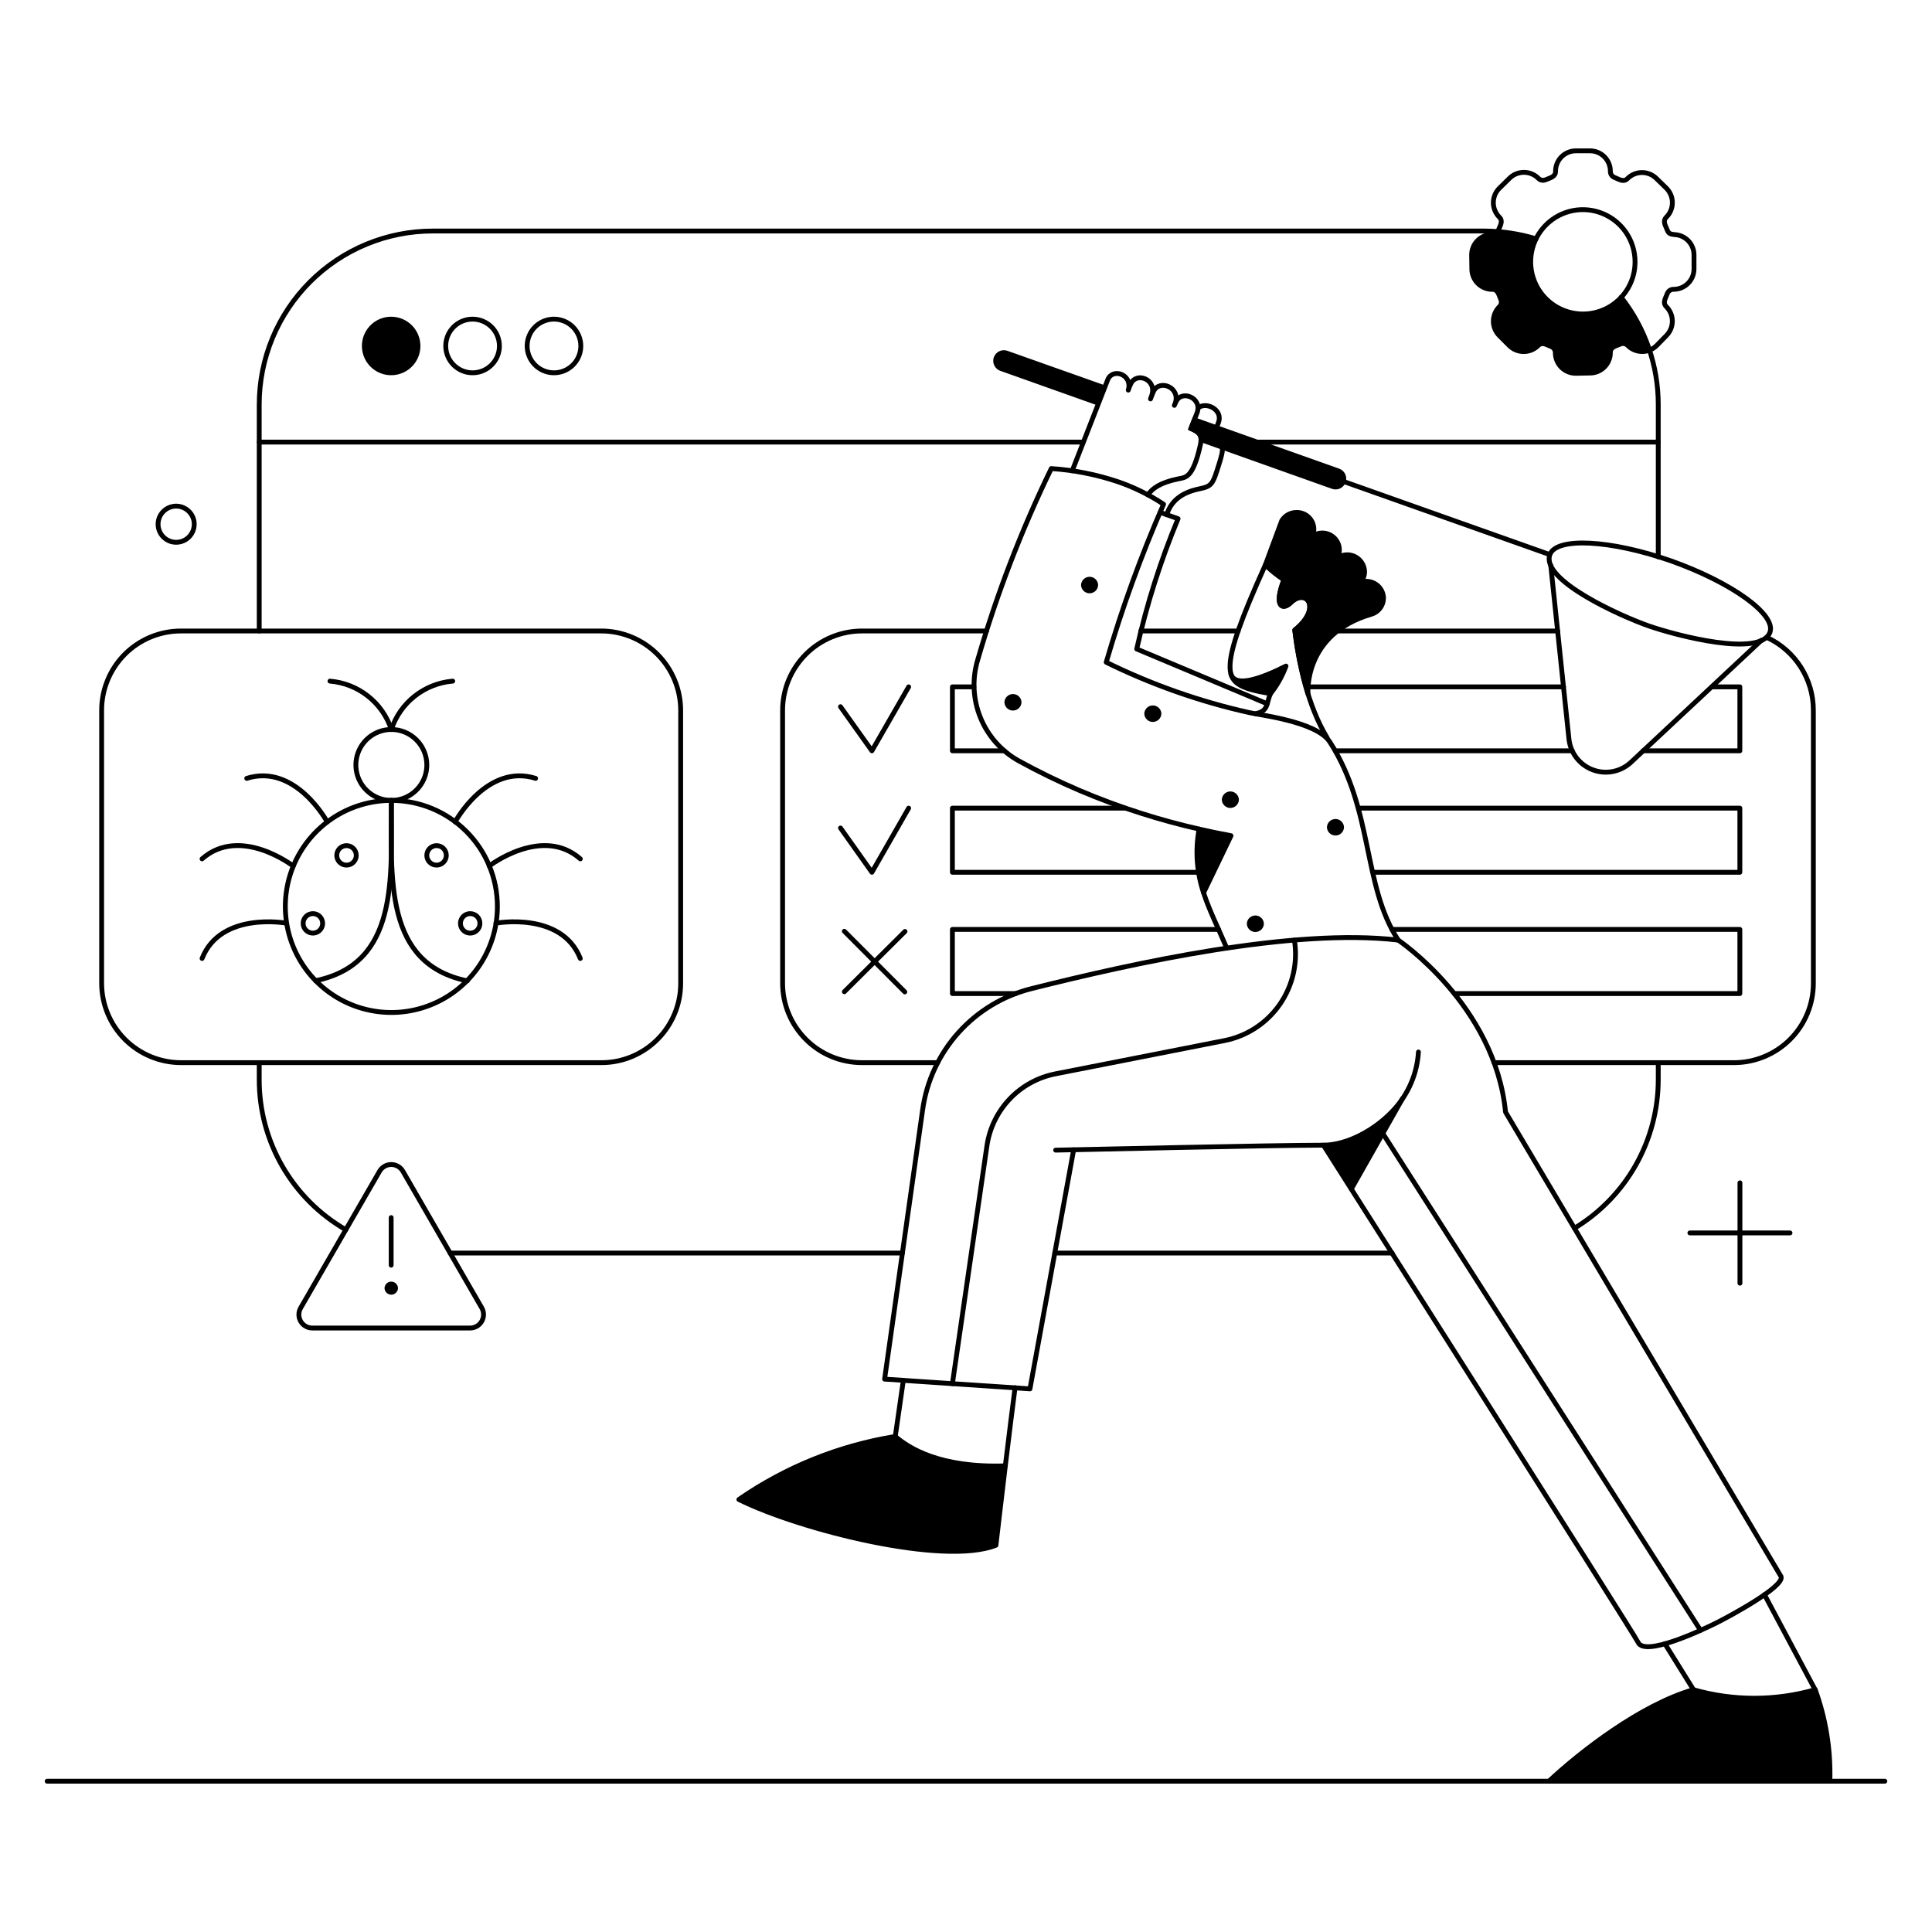 <?xml version="1.0" encoding="UTF-8"?> <svg xmlns="http://www.w3.org/2000/svg" fill="none" viewBox="0.125 0.125 199.75 199.75" stroke-width="0.5" height="100" width="100"><g id="Development-Fixing-bugs-01"><g id="color 2"><path id="Vector" fill="rgba(255,255,255,0)" d="M182.568 165.005C183.692 164.226 184.444 163.521 184.268 163.118L155.787 115.105C154.875 105.37 145.575 97.34 144.687 97.34C133.703 96.065 117.509 99.671 106.787 102.34C103.879 103.074 101.255 104.657 99.248 106.886C97.242 109.116 95.944 111.892 95.52 114.861L91.587 142.715L93.508 142.845L92.69 148.645C94.096 149.845 97.268 151.912 104.07 151.684C104.449 148.556 104.847 145.333 105.076 143.62L106.635 143.72L111.135 118.982C111.135 118.982 131.693 118.507 136.956 118.507C139.378 118.507 142.846 116.767 144.918 114.087L139.844 123.048C148.071 135.968 169.161 169.161 169.484 169.902C169.763 170.533 170.945 170.42 172.246 170.066L175.184 174.804C179.301 175.983 183.667 175.983 187.784 174.804L182.568 165.005Z"></path><path id="Vector_2" fill="rgba(255,255,255,0)" d="M32.417 137.43C32.172 137.431 31.932 137.367 31.72 137.244C31.508 137.122 31.332 136.946 31.21 136.734C31.088 136.521 31.024 136.281 31.026 136.036C31.027 135.791 31.093 135.551 31.217 135.34L39.368 121.223C39.49 121.011 39.666 120.834 39.877 120.712C40.089 120.589 40.33 120.524 40.575 120.524C40.819 120.524 41.06 120.589 41.272 120.712C41.483 120.834 41.659 121.011 41.781 121.223L49.932 135.34C50.054 135.551 50.119 135.791 50.119 136.035C50.119 136.279 50.056 136.519 49.934 136.731C49.812 136.942 49.637 137.118 49.426 137.241C49.215 137.364 48.976 137.429 48.732 137.43H32.417Z"></path><path id="Vector_3" fill="rgba(255,255,255,0)" d="M170.547 64.85C165.36 63.026 161.332 60.461 160.458 58.58L162.339 76.535C162.414 77.243 162.684 77.916 163.121 78.479C163.557 79.042 164.142 79.472 164.809 79.72C165.476 79.969 166.199 80.027 166.897 79.887C167.596 79.747 168.241 79.415 168.761 78.929L182.232 66.329C180.294 67.168 175.639 66.636 170.547 64.85Z"></path><path id="Vector_4" fill="rgba(255,255,255,0)" d="M44.254 79.214C44.254 79.939 44.039 80.648 43.636 81.251C43.233 81.854 42.66 82.324 41.99 82.602C41.32 82.879 40.583 82.952 39.871 82.811C39.16 82.669 38.507 82.32 37.994 81.807C37.481 81.294 37.132 80.641 36.99 79.929C36.849 79.218 36.922 78.481 37.199 77.811C37.477 77.141 37.947 76.568 38.55 76.165C39.153 75.762 39.862 75.547 40.587 75.547C41.559 75.547 42.492 75.934 43.179 76.622C43.867 77.309 44.253 78.242 44.254 79.214Z"></path><path id="Vector_5" fill="rgba(255,255,255,0)" d="M46.268 88.562C46.268 88.761 46.209 88.956 46.098 89.121C45.987 89.287 45.83 89.416 45.646 89.492C45.462 89.569 45.26 89.588 45.065 89.55C44.869 89.511 44.69 89.415 44.549 89.274C44.408 89.133 44.312 88.954 44.273 88.758C44.234 88.563 44.254 88.361 44.331 88.177C44.407 87.993 44.536 87.835 44.701 87.725C44.867 87.614 45.062 87.555 45.261 87.555C45.393 87.554 45.525 87.579 45.647 87.63C45.77 87.68 45.881 87.754 45.975 87.848C46.069 87.942 46.143 88.053 46.193 88.176C46.243 88.298 46.269 88.43 46.268 88.562Z"></path><path id="Vector_6" fill="rgba(255,255,255,0)" d="M49.745 95.592C49.745 95.791 49.686 95.986 49.575 96.151C49.465 96.317 49.307 96.446 49.123 96.522C48.939 96.599 48.737 96.618 48.541 96.58C48.346 96.541 48.167 96.445 48.026 96.304C47.885 96.163 47.789 95.984 47.75 95.788C47.712 95.593 47.731 95.391 47.808 95.207C47.884 95.023 48.013 94.865 48.178 94.755C48.344 94.644 48.539 94.585 48.738 94.585C48.87 94.584 49.002 94.609 49.124 94.66C49.247 94.71 49.358 94.784 49.452 94.878C49.546 94.972 49.62 95.083 49.67 95.206C49.721 95.328 49.746 95.46 49.745 95.592V95.592Z"></path><path id="Vector_7" fill="rgba(255,255,255,0)" d="M34.944 88.562C34.944 88.761 35.003 88.956 35.114 89.121C35.224 89.287 35.382 89.416 35.566 89.492C35.75 89.569 35.952 89.588 36.148 89.55C36.343 89.511 36.522 89.415 36.663 89.274C36.804 89.133 36.9 88.954 36.939 88.758C36.978 88.563 36.958 88.361 36.882 88.177C36.805 87.993 36.676 87.835 36.511 87.725C36.345 87.614 36.15 87.555 35.951 87.555C35.819 87.554 35.687 87.579 35.565 87.63C35.442 87.68 35.331 87.754 35.237 87.848C35.143 87.942 35.069 88.053 35.019 88.176C34.969 88.298 34.943 88.43 34.944 88.562Z"></path><path id="Vector_8" fill="rgba(255,255,255,0)" d="M31.467 95.592C31.467 95.791 31.526 95.986 31.637 96.151C31.747 96.317 31.905 96.446 32.089 96.522C32.273 96.599 32.475 96.618 32.67 96.58C32.866 96.541 33.045 96.445 33.186 96.304C33.327 96.163 33.423 95.984 33.462 95.788C33.501 95.593 33.481 95.391 33.404 95.207C33.328 95.023 33.199 94.865 33.033 94.755C32.868 94.644 32.673 94.585 32.474 94.585C32.342 94.584 32.21 94.609 32.088 94.66C31.965 94.71 31.854 94.784 31.76 94.878C31.666 94.972 31.592 95.083 31.542 95.206C31.491 95.328 31.466 95.46 31.467 95.592V95.592Z"></path></g><g id="color 1"><path id="Vector_9" fill="#000000" d="M140.812 60.328C141.068 60.019 141.21 59.63 141.212 59.228C141.202 58.908 141.106 58.596 140.935 58.325C140.764 58.053 140.524 57.833 140.239 57.686C139.955 57.539 139.636 57.47 139.316 57.487C138.996 57.505 138.686 57.607 138.419 57.784C138.594 57.432 138.647 57.032 138.569 56.646C138.49 56.261 138.286 55.913 137.987 55.657C137.688 55.402 137.312 55.254 136.919 55.236C136.527 55.219 136.139 55.333 135.819 55.561C135.937 55.292 135.986 54.998 135.961 54.706C135.936 54.413 135.837 54.132 135.674 53.887C135.512 53.643 135.29 53.443 135.029 53.308C134.769 53.172 134.478 53.104 134.185 53.11C133.876 53.106 133.572 53.183 133.302 53.333C133.032 53.483 132.806 53.701 132.646 53.965L130.955 58.525C131.54 59.103 132.183 59.619 132.874 60.064C131.791 62.838 132.722 63.275 133.574 62.439C135.174 60.862 136.861 62.99 133.992 65.27C134.249 67.504 134.707 69.711 135.36 71.863C135.36 71.863 134.809 65.593 141.896 63.636C142.122 63.572 142.333 63.464 142.516 63.317C142.699 63.169 142.85 62.987 142.961 62.779C143.071 62.572 143.139 62.345 143.159 62.111C143.179 61.877 143.152 61.641 143.079 61.418C143.006 61.195 142.888 60.989 142.734 60.812C142.579 60.636 142.39 60.492 142.178 60.391C141.966 60.289 141.736 60.231 141.502 60.221C141.267 60.21 141.033 60.248 140.813 60.33L140.812 60.328Z"></path><path id="Vector_10" fill="#000000" d="M127.4 69.809C127.424 69.954 127.469 70.095 127.533 70.227C127.894 71.006 129.775 71.557 131.485 71.842C132.167 70.983 132.707 70.021 133.085 68.992C130.4 70.341 127.8 71.234 127.4 69.809Z"></path><path id="Vector_11" fill="#000000" d="M124.114 85.857C123.708 88.055 123.87 90.32 124.586 92.438L127.398 86.548C126.317 86.342 125.223 86.112 124.114 85.857Z"></path><path id="Vector_12" fill="#000000" d="M189.319 184.151C179.876 184.17 172.295 184.284 160.268 184.284C163.517 181.244 169.749 176.399 175.202 174.822C179.319 176.001 183.685 176.001 187.802 174.822C188.886 177.81 189.4 180.974 189.319 184.151V184.151Z"></path><path id="Vector_13" fill="#000000" d="M92.7 148.64C86.886 149.581 81.356 151.808 76.512 155.157C82.839 158.292 97.697 162.035 103.093 159.888C103.15 159.413 103.587 155.613 104.062 151.68C97.264 151.908 94.091 149.837 92.7 148.64Z"></path><path id="Vector_14" fill="#000000" d="M114.288 40.207L113.623 41.784L103.629 38.231C103.524 38.194 103.427 38.136 103.344 38.061C103.262 37.986 103.195 37.896 103.147 37.795C103.099 37.694 103.071 37.585 103.066 37.474C103.06 37.362 103.077 37.251 103.114 37.146C103.151 37.041 103.209 36.944 103.284 36.862C103.359 36.779 103.449 36.712 103.55 36.664C103.651 36.616 103.76 36.589 103.871 36.583C103.982 36.577 104.094 36.594 104.199 36.631L114.288 40.207Z"></path><path id="Vector_15" fill="#000000" d="M138.494 48.814L123.617 43.532C123.503 43.817 123.389 44.102 123.256 44.425C124.035 44.748 124.32 45.052 124.301 45.584L137.924 50.429C138.138 50.505 138.373 50.492 138.578 50.394C138.783 50.296 138.941 50.121 139.016 49.907C139.092 49.692 139.079 49.457 138.981 49.252C138.883 49.047 138.708 48.89 138.494 48.814V48.814Z"></path><path id="Vector_16" fill="#000000" d="M43.342 35.894C43.342 36.443 43.179 36.979 42.874 37.435C42.57 37.891 42.136 38.247 41.63 38.457C41.123 38.667 40.565 38.722 40.027 38.615C39.489 38.508 38.994 38.243 38.606 37.855C38.218 37.468 37.954 36.973 37.847 36.435C37.74 35.897 37.795 35.339 38.005 34.832C38.215 34.325 38.571 33.892 39.027 33.587C39.483 33.283 40.019 33.12 40.568 33.12C41.303 33.121 42.008 33.413 42.529 33.933C43.049 34.453 43.341 35.158 43.342 35.894Z"></path><path id="Vector_17" fill="#000000" d="M167.716 30.84C167.213 31.393 166.6 31.835 165.916 32.136C165.232 32.437 164.492 32.591 163.745 32.588C162.827 32.588 161.925 32.353 161.123 31.907C160.322 31.46 159.647 30.816 159.164 30.036C158.681 29.256 158.405 28.366 158.362 27.449C158.319 26.532 158.511 25.62 158.919 24.798C157.62 24.405 156.282 24.157 154.929 24.057C154.867 24.151 154.782 24.228 154.682 24.28C154.583 24.332 154.472 24.359 154.359 24.357C154.082 24.356 153.807 24.41 153.551 24.515C153.294 24.621 153.061 24.776 152.865 24.972C152.669 25.168 152.514 25.401 152.408 25.657C152.303 25.914 152.249 26.189 152.25 26.466V27.91C152.252 28.473 152.478 29.013 152.877 29.41C153.865 30.417 154.72 29.676 155.024 30.474C155.214 30.968 155.537 31.405 155.119 31.823C154.723 32.222 154.5 32.761 154.5 33.323C154.5 33.885 154.723 34.425 155.119 34.823L156.145 35.849C156.544 36.245 157.083 36.466 157.645 36.466C158.207 36.466 158.746 36.245 159.145 35.849C159.243 35.753 159.368 35.689 159.503 35.666C159.638 35.642 159.777 35.661 159.902 35.718C160.382 35.936 160.928 36.018 160.928 36.611C160.927 36.888 160.981 37.163 161.087 37.419C161.192 37.675 161.348 37.908 161.544 38.104C161.74 38.3 161.973 38.455 162.229 38.56C162.485 38.666 162.76 38.719 163.037 38.718H164.481C165.044 38.717 165.584 38.492 165.981 38.093C166.988 37.086 166.247 36.25 167.045 35.946C167.52 35.775 167.976 35.433 168.394 35.851C168.685 36.146 169.056 36.349 169.462 36.434C169.868 36.518 170.29 36.481 170.674 36.326C170.009 34.342 169.008 32.486 167.716 30.84V30.84Z"></path><path id="Vector_18" fill="#000000" d="M41.024 133.307C41.018 133.422 40.969 133.53 40.886 133.609C40.803 133.689 40.692 133.733 40.577 133.733C40.462 133.733 40.352 133.689 40.269 133.609C40.186 133.53 40.136 133.422 40.131 133.307C40.136 133.192 40.186 133.084 40.269 133.005C40.352 132.925 40.462 132.881 40.577 132.881C40.692 132.881 40.803 132.925 40.886 133.005C40.969 133.084 41.018 133.192 41.024 133.307V133.307Z"></path><path id="Vector_19" fill="#000000" d="M130.8 95.63C130.792 95.859 130.696 96.076 130.531 96.236C130.366 96.395 130.146 96.484 129.916 96.484C129.687 96.484 129.467 96.395 129.302 96.236C129.137 96.076 129.041 95.859 129.033 95.63C129.041 95.401 129.137 95.184 129.302 95.024C129.467 94.865 129.687 94.776 129.916 94.776C130.146 94.776 130.366 94.865 130.531 95.024C130.696 95.184 130.792 95.401 130.8 95.63Z"></path><path id="Vector_20" fill="#000000" d="M139.083 85.655C139.075 85.884 138.979 86.101 138.814 86.261C138.649 86.42 138.429 86.509 138.199 86.509C137.97 86.509 137.75 86.42 137.585 86.261C137.42 86.101 137.324 85.884 137.316 85.655C137.324 85.426 137.42 85.209 137.585 85.049C137.75 84.89 137.97 84.801 138.199 84.801C138.429 84.801 138.649 84.89 138.814 85.049C138.979 85.209 139.075 85.426 139.083 85.655Z"></path><path id="Vector_21" fill="#000000" d="M128.215 82.805C128.207 83.034 128.111 83.251 127.946 83.411C127.781 83.57 127.561 83.659 127.331 83.659C127.102 83.659 126.882 83.57 126.717 83.411C126.552 83.251 126.456 83.034 126.448 82.805C126.456 82.576 126.552 82.359 126.717 82.199C126.882 82.04 127.102 81.951 127.331 81.951C127.561 81.951 127.781 82.04 127.946 82.199C128.111 82.359 128.207 82.576 128.215 82.805V82.805Z"></path><path id="Vector_22" fill="#000000" d="M120.2 73.913C120.192 74.142 120.096 74.359 119.931 74.519C119.766 74.678 119.546 74.767 119.316 74.767C119.087 74.767 118.867 74.678 118.702 74.519C118.537 74.359 118.441 74.142 118.433 73.913C118.441 73.684 118.537 73.467 118.702 73.307C118.867 73.148 119.087 73.059 119.316 73.059C119.546 73.059 119.766 73.148 119.931 73.307C120.096 73.467 120.192 73.684 120.2 73.913V73.913Z"></path><path id="Vector_23" fill="#000000" d="M105.738 72.735C105.73 72.964 105.634 73.181 105.469 73.341C105.304 73.5 105.084 73.589 104.854 73.589C104.625 73.589 104.405 73.5 104.24 73.341C104.075 73.181 103.979 72.964 103.971 72.735C103.979 72.506 104.075 72.289 104.24 72.129C104.405 71.97 104.625 71.881 104.854 71.881C105.084 71.881 105.304 71.97 105.469 72.129C105.634 72.289 105.73 72.506 105.738 72.735V72.735Z"></path><path id="Vector_24" fill="#000000" d="M113.661 60.613C113.653 60.842 113.557 61.059 113.392 61.219C113.227 61.378 113.007 61.467 112.778 61.467C112.548 61.467 112.328 61.378 112.163 61.219C111.998 61.059 111.902 60.842 111.894 60.613C111.902 60.384 111.998 60.167 112.163 60.007C112.328 59.848 112.548 59.759 112.778 59.759C113.007 59.759 113.227 59.848 113.392 60.007C113.557 60.167 113.653 60.384 113.661 60.613V60.613Z"></path><path id="Vector_25" fill="#000000" d="M136.955 118.525C136.955 118.525 138.055 120.235 139.843 123.047L145.125 113.718C143.3 116.4 139.767 118.506 136.955 118.525Z"></path></g><g id="outlines"><path id="Vector_26" stroke="#000000" d="M114.288 40.207L113.623 41.784L103.629 38.231C103.524 38.194 103.427 38.136 103.344 38.061C103.262 37.986 103.195 37.896 103.147 37.795C103.099 37.694 103.071 37.585 103.066 37.474C103.06 37.362 103.077 37.251 103.114 37.146C103.151 37.041 103.209 36.944 103.284 36.862C103.359 36.779 103.449 36.712 103.55 36.664C103.651 36.616 103.76 36.589 103.871 36.583C103.982 36.577 104.094 36.594 104.199 36.631L114.288 40.207Z"></path><path id="Vector_27" stroke="#000000" d="M41.024 133.307C41.018 133.422 40.969 133.53 40.886 133.609C40.803 133.689 40.692 133.733 40.577 133.733C40.462 133.733 40.352 133.689 40.269 133.609C40.186 133.53 40.136 133.422 40.131 133.307C40.136 133.192 40.186 133.084 40.269 133.005C40.352 132.925 40.462 132.881 40.577 132.881C40.692 132.881 40.803 132.925 40.886 133.005C40.969 133.084 41.018 133.192 41.024 133.307Z"></path><path id="Vector_28" stroke="#000000" d="M138.494 48.814L123.617 43.532C123.503 43.817 123.389 44.102 123.256 44.425C124.035 44.748 124.32 45.052 124.301 45.584L137.924 50.429C138.138 50.505 138.373 50.492 138.578 50.394C138.783 50.296 138.941 50.121 139.016 49.907C139.092 49.692 139.079 49.457 138.981 49.252C138.883 49.047 138.708 48.89 138.494 48.814V48.814Z"></path><path id="Vector_29" stroke="#000000" stroke-linecap="round" stroke-linejoin="round" d="M5 184.284H195"></path><path id="Vector_30" stroke="#000000" stroke-linecap="round" stroke-linejoin="round" d="M35.875 127.265C33.151 125.692 30.89 123.429 29.319 120.704C27.747 117.979 26.922 114.888 26.926 111.742V109.994"></path><path id="Vector_31" stroke="#000000" stroke-linecap="round" stroke-linejoin="round" d="M93.426 129.678H46.667"></path><path id="Vector_32" stroke="#000000" stroke-linecap="round" stroke-linejoin="round" d="M144.061 129.678H109.177"></path><path id="Vector_33" stroke="#000000" stroke-linecap="round" stroke-linejoin="round" d="M171.573 109.994V111.742C171.572 114.833 170.775 117.871 169.257 120.564C167.739 123.256 165.553 125.512 162.909 127.113"></path><path id="Vector_34" stroke="#000000" stroke-linecap="round" stroke-linejoin="round" d="M124.054 90.31H98.594V83.679H116.473"></path><path id="Vector_35" stroke="#000000" stroke-linecap="round" stroke-linejoin="round" d="M103.971 77.751H98.594V71.139H100.817"></path><path id="Vector_36" stroke="#000000" stroke-linecap="round" stroke-linejoin="round" d="M135.359 71.139H161.779M138.19 77.751H162.678"></path><path id="Vector_37" stroke="#000000" stroke-linecap="round" stroke-linejoin="round" d="M177.134 71.139H180.009V77.751H170.003"></path><path id="Vector_38" stroke="#000000" stroke-linecap="round" stroke-linejoin="round" d="M140.584 83.679H180.009V90.31H142.066"></path><path id="Vector_39" stroke="#000000" stroke-linecap="round" stroke-linejoin="round" d="M105.13 102.85H98.594V96.219H126.125"></path><path id="Vector_40" stroke="#000000" stroke-linecap="round" stroke-linejoin="round" d="M144.042 96.219H180.009V102.85H150.502"></path><path id="Vector_41" stroke="#000000" stroke-linecap="round" stroke-linejoin="round" d="M138.323 65.363H161.18"></path><path id="Vector_42" stroke="#000000" stroke-linecap="round" stroke-linejoin="round" d="M118.069 65.363H128.139"></path><path id="Vector_43" stroke="#000000" stroke-linecap="round" stroke-linejoin="round" d="M102.128 65.363H89.246C87.069 65.364 84.982 66.228 83.443 67.768C81.904 69.307 81.039 71.394 81.038 73.571V101.786C81.039 103.963 81.904 106.05 83.443 107.589C84.982 109.129 87.069 109.993 89.246 109.994H97.074"></path><path id="Vector_44" stroke="#000000" stroke-linecap="round" stroke-linejoin="round" d="M182.84 66.047C184.269 66.717 185.476 67.781 186.321 69.114C187.166 70.447 187.613 71.993 187.609 73.571V101.786C187.609 103.963 186.744 106.05 185.204 107.589C183.665 109.129 181.578 109.993 179.401 109.994H154.601"></path><path id="Vector_45" stroke="#000000" stroke-linecap="round" stroke-linejoin="round" d="M130.146 45.831L171.573 45.831"></path><path id="Vector_46" stroke="#000000" stroke-linecap="round" stroke-linejoin="round" d="M26.926 45.831H112.103"></path><path id="Vector_47" stroke="#000000" stroke-linecap="round" stroke-linejoin="round" d="M87.023 73.191L90.272 77.751L94.072 71.139"></path><path id="Vector_48" stroke="#000000" stroke-linecap="round" stroke-linejoin="round" d="M87.023 85.731L90.272 90.31L94.072 83.679"></path><path id="Vector_49" stroke="#000000" stroke-linecap="round" stroke-linejoin="round" d="M143.168 61.962C143.165 62.341 143.039 62.708 142.81 63.01C142.58 63.311 142.259 63.53 141.895 63.634C134.837 65.694 135.359 71.861 135.359 71.861C134.706 69.709 134.249 67.502 133.991 65.268C136.86 62.988 135.173 60.868 133.573 62.437C132.72 63.275 131.787 62.837 132.873 60.062C132.182 59.617 131.539 59.101 130.954 58.523L132.645 53.963C132.805 53.699 133.031 53.481 133.301 53.331C133.571 53.181 133.875 53.104 134.184 53.108C134.478 53.102 134.768 53.17 135.029 53.306C135.289 53.441 135.511 53.641 135.674 53.885C135.837 54.129 135.935 54.411 135.96 54.703C135.986 54.996 135.937 55.29 135.818 55.559C136.138 55.331 136.526 55.217 136.919 55.234C137.311 55.252 137.687 55.4 137.986 55.655C138.285 55.911 138.49 56.259 138.568 56.644C138.646 57.03 138.594 57.43 138.418 57.782C138.685 57.605 138.995 57.503 139.315 57.485C139.635 57.468 139.954 57.537 140.239 57.684C140.523 57.831 140.764 58.051 140.935 58.323C141.106 58.594 141.201 58.906 141.211 59.226C141.209 59.628 141.067 60.017 140.811 60.326C141.075 60.235 141.357 60.208 141.634 60.246C141.911 60.285 142.175 60.388 142.404 60.547C142.634 60.706 142.822 60.917 142.955 61.163C143.088 61.409 143.161 61.683 143.168 61.962V61.962Z"></path><path id="Vector_50" stroke="#000000" stroke-linecap="round" stroke-linejoin="round" d="M137.335 76.4C135.321 73.075 134.409 68.667 133.991 65.266C136.86 62.986 135.169 60.858 133.573 62.435C132.718 63.271 131.787 62.835 132.873 60.06C132.19 59.604 131.548 59.089 130.954 58.521C128.383 64.215 127.402 67.11 127.306 68.785C127.194 70.755 128.262 71.302 131.486 71.84C131.007 72.895 131.321 73.621 129.927 73.919"></path><path id="Vector_51" stroke="#000000" stroke-linecap="round" stroke-linejoin="round" d="M131.483 71.842C132.165 70.983 132.705 70.021 133.083 68.992C130.404 70.341 127.79 71.227 127.391 69.802"></path><path id="Vector_52" stroke="#000000" stroke-linecap="round" stroke-linejoin="round" d="M126.961 98.157C126.053 96.026 125.181 94.293 124.61 92.569C123.858 90.41 123.683 88.091 124.103 85.844C122.139 85.401 120.139 84.859 118.164 84.23C113.765 82.842 109.514 81.023 105.472 78.8C103.671 77.806 102.267 76.224 101.492 74.318C100.718 72.413 100.62 70.3 101.216 68.331C103.183 61.54 105.726 54.93 108.816 48.571C111.153 48.724 113.46 49.178 115.681 49.922C117.356 50.494 118.95 51.279 120.425 52.257C118.099 57.57 116.119 63.028 114.497 68.597C119.2 70.911 124.163 72.658 129.279 73.8C130.209 74.032 136.255 74.71 137.62 76.84C142.158 83.922 140.983 91.679 144.688 97.322"></path><path id="Vector_53" stroke="#000000" stroke-linecap="round" stroke-linejoin="round" d="M109.272 119.038L111.131 118.999"></path><path id="Vector_54" stroke="#000000" stroke-linecap="round" stroke-linejoin="round" d="M189.319 184.151C179.876 184.17 172.295 184.284 160.268 184.284C163.517 181.244 169.749 176.399 175.202 174.822C179.319 176.001 183.685 176.001 187.802 174.822C188.886 177.81 189.4 180.974 189.319 184.151V184.151Z"></path><path id="Vector_55" stroke="#000000" stroke-linecap="round" stroke-linejoin="round" d="M175.202 174.803L172.257 170.072"></path><path id="Vector_56" stroke="#000000" stroke-linecap="round" stroke-linejoin="round" d="M184.265 163.118L155.784 115.105C154.684 104.028 144.684 97.321 144.684 97.321C133.797 96.048 117.305 99.696 106.784 102.337C103.871 103.062 101.242 104.642 99.234 106.873C97.226 109.104 95.932 111.885 95.517 114.858L91.584 142.712L106.613 143.719L111.131 119C111.24 119 131.706 118.526 136.955 118.526C136.955 118.526 169.162 169.187 169.483 169.921C170.161 171.468 176.083 168.662 177.589 167.913C178.787 167.314 184.7 164.155 184.265 163.118Z"></path><path id="Vector_57" stroke="#000000" stroke-linecap="round" stroke-linejoin="round" d="M182.555 164.999L187.78 174.803"></path><path id="Vector_58" stroke="#000000" stroke-linecap="round" stroke-linejoin="round" d="M105.073 143.6C104.845 145.31 104.446 148.54 104.066 151.675"></path><path id="Vector_59" stroke="#000000" stroke-linecap="round" stroke-linejoin="round" d="M92.686 148.641C86.879 149.584 81.355 151.81 76.516 155.157C82.843 158.292 97.701 162.035 103.097 159.888C103.154 159.413 103.591 155.613 104.066 151.68C97.269 151.908 94.094 149.839 92.686 148.641Z"></path><path id="Vector_60" stroke="#000000" stroke-linecap="round" stroke-linejoin="round" d="M92.686 148.641L93.521 142.845"></path><path id="Vector_61" stroke="#000000" stroke-linecap="round" stroke-linejoin="round" d="M123.978 42.316C124.814 41.594 126.636 42.486 126.087 43.855C125.858 44.425 125.687 44.862 125.46 45.455C126.752 46.006 126.677 46.462 126.16 48.115C125.516 50.186 125.438 50.395 124.146 50.661C121.822 51.133 121.076 52.338 120.751 53.342"></path><path id="Vector_62" stroke="#000000" stroke-linecap="round" stroke-linejoin="round" d="M138.209 49.612L160.287 57.44"></path><path id="Vector_63" stroke="#000000" stroke-linecap="round" stroke-linejoin="round" d="M172.922 58.124C166.633 55.924 161.009 55.635 160.363 57.478C159.426 60.133 167.742 63.842 170.563 64.831C173.421 65.831 182.154 68.124 183.122 65.496C183.771 63.653 179.192 60.366 172.922 58.124Z"></path><path id="Vector_64" stroke="#000000" stroke-linecap="round" stroke-linejoin="round" d="M160.458 58.58L162.339 76.535C162.414 77.243 162.684 77.916 163.121 78.479C163.557 79.042 164.142 79.472 164.809 79.72C165.476 79.969 166.199 80.027 166.897 79.887C167.596 79.747 168.241 79.415 168.761 78.929L182.232 66.329"></path><path id="Vector_65" stroke="#000000" stroke-linecap="round" stroke-linejoin="round" d="M43.342 35.894C43.342 36.443 43.179 36.979 42.874 37.435C42.57 37.891 42.136 38.247 41.63 38.457C41.123 38.667 40.565 38.722 40.027 38.615C39.489 38.508 38.994 38.243 38.606 37.855C38.218 37.468 37.954 36.973 37.847 36.435C37.74 35.897 37.795 35.339 38.005 34.832C38.215 34.325 38.571 33.892 39.027 33.587C39.483 33.283 40.019 33.12 40.568 33.12C41.303 33.121 42.008 33.413 42.529 33.933C43.049 34.453 43.341 35.158 43.342 35.894Z"></path><path id="Vector_66" stroke="#000000" stroke-linecap="round" stroke-linejoin="round" d="M51.759 35.894C51.759 36.443 51.596 36.979 51.291 37.435C50.987 37.891 50.553 38.247 50.047 38.457C49.54 38.667 48.982 38.722 48.444 38.615C47.906 38.508 47.411 38.243 47.023 37.855C46.636 37.468 46.371 36.973 46.264 36.435C46.157 35.897 46.212 35.339 46.422 34.832C46.632 34.325 46.988 33.892 47.444 33.587C47.9 33.283 48.436 33.12 48.985 33.12C49.72 33.121 50.425 33.413 50.946 33.933C51.466 34.453 51.758 35.158 51.759 35.894Z"></path><path id="Vector_67" stroke="#000000" stroke-linecap="round" stroke-linejoin="round" d="M60.176 35.894C60.176 36.443 60.013 36.979 59.709 37.435C59.404 37.891 58.971 38.247 58.464 38.457C57.957 38.667 57.4 38.722 56.861 38.615C56.323 38.508 55.829 38.244 55.441 37.856C55.053 37.468 54.789 36.974 54.681 36.436C54.574 35.898 54.629 35.341 54.839 34.834C55.048 34.327 55.403 33.894 55.859 33.589C56.315 33.283 56.851 33.12 57.4 33.12C58.136 33.12 58.841 33.413 59.362 33.933C59.882 34.453 60.175 35.158 60.176 35.894V35.894Z"></path><path id="Vector_68" stroke="#000000" stroke-linecap="round" stroke-linejoin="round" d="M51.55 93.844C51.55 96.012 50.907 98.132 49.702 99.935C48.498 101.738 46.786 103.143 44.782 103.972C42.779 104.802 40.575 105.019 38.448 104.596C36.322 104.173 34.368 103.129 32.835 101.596C31.302 100.063 30.258 98.109 29.835 95.983C29.412 93.856 29.629 91.652 30.459 89.649C31.288 87.645 32.694 85.933 34.496 84.729C36.299 83.524 38.419 82.881 40.587 82.881C42.027 82.88 43.453 83.163 44.784 83.713C46.114 84.264 47.323 85.071 48.341 86.09C49.36 87.108 50.167 88.317 50.718 89.647C51.268 90.978 51.551 92.404 51.55 93.844V93.844Z"></path><path id="Vector_69" stroke="#000000" stroke-linecap="round" stroke-linejoin="round" d="M44.254 79.214C44.254 79.939 44.039 80.648 43.636 81.251C43.233 81.854 42.66 82.324 41.99 82.602C41.32 82.879 40.583 82.952 39.871 82.811C39.16 82.669 38.507 82.32 37.994 81.807C37.481 81.294 37.132 80.641 36.99 79.929C36.849 79.218 36.922 78.481 37.199 77.811C37.477 77.141 37.947 76.568 38.55 76.165C39.153 75.762 39.862 75.547 40.587 75.547C41.559 75.547 42.492 75.934 43.179 76.622C43.867 77.309 44.253 78.242 44.254 79.214Z"></path><path id="Vector_70" stroke="#000000" stroke-linecap="round" stroke-linejoin="round" d="M40.587 75.547C40.136 74.183 39.294 72.982 38.165 72.093C37.037 71.204 35.672 70.667 34.241 70.547"></path><path id="Vector_71" stroke="#000000" stroke-linecap="round" stroke-linejoin="round" d="M40.587 75.547C41.038 74.183 41.88 72.982 43.008 72.093C44.137 71.204 45.502 70.667 46.933 70.547"></path><path id="Vector_72" stroke="#000000" stroke-linecap="round" stroke-linejoin="round" d="M33.956 85.1C33.956 85.1 30.669 79.02 25.634 80.6"></path><path id="Vector_73" stroke="#000000" stroke-linecap="round" stroke-linejoin="round" d="M30.441 89.664C30.441 89.664 24.969 85.446 21.017 88.923"></path><path id="Vector_74" stroke="#000000" stroke-linecap="round" stroke-linejoin="round" d="M29.738 95.573C29.738 95.573 22.955 94.319 21.017 99.221"></path><path id="Vector_75" stroke="#000000" stroke-linecap="round" stroke-linejoin="round" d="M47.18 85.1C47.18 85.1 50.467 79.02 55.502 80.6"></path><path id="Vector_76" stroke="#000000" stroke-linecap="round" stroke-linejoin="round" d="M50.7 89.664C50.7 89.664 56.172 85.446 60.124 88.923"></path><path id="Vector_77" stroke="#000000" stroke-linecap="round" stroke-linejoin="round" d="M51.4 95.573C51.4 95.573 58.183 94.319 60.121 99.221"></path><path id="Vector_78" stroke="#000000" stroke-linecap="round" stroke-linejoin="round" d="M40.587 82.881C40.587 91.051 41.347 99.734 32.759 101.52"></path><path id="Vector_79" stroke="#000000" stroke-linecap="round" stroke-linejoin="round" d="M40.587 82.881C40.587 91.051 39.846 99.753 48.434 101.539"></path><path id="Vector_80" stroke="#000000" stroke-linecap="round" stroke-linejoin="round" d="M46.268 88.562C46.268 88.761 46.209 88.956 46.098 89.121C45.987 89.287 45.83 89.416 45.646 89.492C45.462 89.569 45.26 89.588 45.065 89.55C44.869 89.511 44.69 89.415 44.549 89.274C44.408 89.133 44.312 88.954 44.273 88.758C44.234 88.563 44.254 88.361 44.331 88.177C44.407 87.993 44.536 87.835 44.701 87.725C44.867 87.614 45.062 87.555 45.261 87.555C45.393 87.554 45.525 87.579 45.647 87.63C45.77 87.68 45.881 87.754 45.975 87.848C46.069 87.942 46.143 88.053 46.193 88.176C46.243 88.298 46.269 88.43 46.268 88.562Z"></path><path id="Vector_81" stroke="#000000" stroke-linecap="round" stroke-linejoin="round" d="M49.745 95.592C49.745 95.791 49.686 95.986 49.575 96.151C49.465 96.317 49.307 96.446 49.123 96.522C48.939 96.599 48.737 96.618 48.541 96.58C48.346 96.541 48.167 96.445 48.026 96.304C47.885 96.163 47.789 95.984 47.75 95.788C47.712 95.593 47.731 95.391 47.808 95.207C47.884 95.023 48.013 94.865 48.178 94.755C48.344 94.644 48.539 94.585 48.738 94.585C48.87 94.584 49.002 94.609 49.124 94.66C49.247 94.71 49.358 94.784 49.452 94.878C49.546 94.972 49.62 95.083 49.67 95.206C49.721 95.328 49.746 95.46 49.745 95.592V95.592Z"></path><path id="Vector_82" stroke="#000000" stroke-linecap="round" stroke-linejoin="round" d="M34.944 88.562C34.944 88.761 35.003 88.956 35.114 89.121C35.224 89.287 35.382 89.416 35.566 89.492C35.75 89.569 35.952 89.588 36.148 89.55C36.343 89.511 36.522 89.415 36.663 89.274C36.804 89.133 36.9 88.954 36.939 88.758C36.978 88.563 36.958 88.361 36.882 88.177C36.805 87.993 36.676 87.835 36.511 87.725C36.345 87.614 36.15 87.555 35.951 87.555C35.819 87.554 35.687 87.579 35.565 87.63C35.442 87.68 35.331 87.754 35.237 87.848C35.143 87.942 35.069 88.053 35.019 88.176C34.969 88.298 34.943 88.43 34.944 88.562Z"></path><path id="Vector_83" stroke="#000000" stroke-linecap="round" stroke-linejoin="round" d="M31.467 95.592C31.467 95.791 31.526 95.986 31.637 96.151C31.747 96.317 31.905 96.446 32.089 96.522C32.273 96.599 32.475 96.618 32.67 96.58C32.866 96.541 33.045 96.445 33.186 96.304C33.327 96.163 33.423 95.984 33.462 95.788C33.501 95.593 33.481 95.391 33.404 95.207C33.328 95.023 33.199 94.865 33.033 94.755C32.868 94.644 32.673 94.585 32.474 94.585C32.342 94.584 32.21 94.609 32.088 94.66C31.965 94.71 31.854 94.784 31.76 94.878C31.666 94.972 31.592 95.083 31.542 95.206C31.491 95.328 31.466 95.46 31.467 95.592V95.592Z"></path><path id="Vector_84" stroke="#000000" stroke-linecap="round" stroke-linejoin="round" d="M93.692 96.428L87.422 102.66"></path><path id="Vector_85" stroke="#000000" stroke-linecap="round" stroke-linejoin="round" d="M93.673 102.679L87.422 96.409"></path><path id="Vector_86" stroke="#000000" stroke-linecap="round" stroke-linejoin="round" d="M20.181 54C20.245 54.364 20.199 54.74 20.05 55.078C19.9 55.417 19.654 55.703 19.342 55.902C19.029 56.1 18.665 56.202 18.295 56.193C17.925 56.185 17.566 56.067 17.263 55.854C16.96 55.642 16.727 55.344 16.594 54.999C16.46 54.654 16.431 54.277 16.512 53.916C16.592 53.555 16.778 53.226 17.046 52.97C17.313 52.715 17.651 52.544 18.015 52.48C18.503 52.396 19.005 52.509 19.411 52.794C19.817 53.078 20.094 53.512 20.181 54V54Z"></path><path id="Vector_87" stroke="#000000" stroke-linecap="round" stroke-linejoin="round" d="M180.018 122.42V132.794"></path><path id="Vector_88" stroke="#000000" stroke-linecap="round" stroke-linejoin="round" d="M185.196 127.598H174.841"></path><path id="Vector_89" stroke="#000000" stroke-linecap="round" stroke-linejoin="round" d="M120.082 53.1L121.926 53.754C120.111 58.111 118.681 62.619 117.651 67.225L131.141 72.887"></path><path id="Vector_90" stroke="#000000" stroke-linecap="round" stroke-linejoin="round" d="M110.982 48.8C111.023 48.7 114.616 39.5 114.649 39.395C115.163 38.102 117.258 38.859 116.777 40.459C116.844 40.245 116.927 40.035 117.024 39.832C117.594 38.521 119.76 39.338 119.209 40.991C119.171 41.091 119.076 41.371 119.076 41.371C119.176 41.105 119.266 40.858 119.376 40.611C119.986 39.282 122.218 40.176 121.629 41.829L121.542 42.036C121.599 41.884 121.675 41.751 121.732 41.618C122.359 40.383 124.487 41.318 123.879 42.834C123.651 43.404 123.479 43.841 123.252 44.434C124.24 44.855 124.428 45.221 124.233 46.108C123.465 49.598 122.689 49.482 121.922 49.64C120.079 50.02 119.243 50.628 118.806 51.293"></path><path id="Vector_91" stroke="#000000" stroke-linecap="round" stroke-linejoin="round" d="M175.943 168.685L143.092 117.309"></path><path id="Vector_92" stroke="#000000" stroke-linecap="round" stroke-linejoin="round" d="M133.953 97.321C134.329 99.654 133.784 102.041 132.434 103.98C131.083 105.919 129.032 107.258 126.714 107.714L109.234 111.153C107.433 111.51 105.786 112.415 104.521 113.746C103.255 115.076 102.433 116.765 102.166 118.582L98.594 143.187"></path><path id="Vector_93" stroke="#000000" stroke-linecap="round" stroke-linejoin="round" d="M40.568 126.011V130.932"></path><path id="Vector_94" stroke="#000000" stroke-linecap="round" stroke-linejoin="round" d="M145.125 113.718L139.843 123.047"></path><path id="Vector_95" stroke="#000000" stroke-linecap="round" stroke-linejoin="round" d="M136.955 118.525C139.375 118.525 142.329 116.963 144.269 114.82C145.758 113.189 146.644 111.097 146.778 108.892"></path><path id="Vector_96" stroke="#000000" stroke-linecap="round" stroke-linejoin="round" d="M167.735 30.859C170.225 34.023 171.577 37.933 171.573 41.959V57.706"></path><path id="Vector_97" stroke="#000000" stroke-linecap="round" stroke-linejoin="round" d="M158.938 24.817C157.219 24.295 155.434 24.023 153.638 24.01H44.881C42.524 24.009 40.189 24.472 38.011 25.373C35.832 26.274 33.853 27.596 32.185 29.262C30.518 30.929 29.195 32.907 28.293 35.085C27.39 37.263 26.926 39.598 26.926 41.955V65.363"></path><path id="Vector_98" stroke="#000000" stroke-linecap="round" stroke-linejoin="round" d="M173.235 24.379C172.902 24.342 172.649 24.302 172.513 23.933C172.325 23.433 171.99 23.013 172.413 22.574C172.809 22.177 173.032 21.64 173.032 21.079C173.032 20.518 172.809 19.981 172.413 19.584L171.388 18.584C171.192 18.387 170.959 18.232 170.702 18.125C170.446 18.019 170.171 17.964 169.893 17.964C169.615 17.964 169.34 18.019 169.084 18.125C168.827 18.232 168.594 18.387 168.398 18.584C167.98 19.002 167.541 18.667 167.06 18.479C166.929 18.43 166.816 18.341 166.738 18.225C166.659 18.109 166.618 17.971 166.621 17.831C166.622 17.553 166.568 17.278 166.462 17.022C166.356 16.765 166.2 16.532 166.004 16.336C165.808 16.14 165.575 15.984 165.318 15.878C165.061 15.772 164.786 15.718 164.509 15.719H163.066C162.788 15.718 162.513 15.772 162.257 15.878C162 15.984 161.767 16.14 161.571 16.336C161.375 16.532 161.219 16.765 161.114 17.022C161.008 17.279 160.954 17.553 160.955 17.831C160.955 18.416 160.411 18.5 159.93 18.709C159.804 18.764 159.665 18.78 159.53 18.754C159.396 18.728 159.273 18.661 159.177 18.563C158.981 18.366 158.748 18.211 158.491 18.104C158.235 17.998 157.96 17.943 157.682 17.943C157.404 17.943 157.129 17.998 156.873 18.104C156.616 18.211 156.383 18.366 156.187 18.563L155.142 19.587C154.945 19.783 154.79 20.016 154.683 20.273C154.577 20.529 154.522 20.804 154.522 21.082C154.522 21.36 154.577 21.635 154.683 21.891C154.79 22.148 154.945 22.381 155.142 22.577C155.56 22.996 155.226 23.435 155.037 23.936C154.987 24.067 154.899 24.18 154.782 24.258C154.666 24.337 154.529 24.378 154.389 24.375C154.111 24.374 153.836 24.428 153.58 24.534C153.323 24.64 153.09 24.796 152.894 24.992C152.697 25.188 152.542 25.421 152.436 25.678C152.33 25.934 152.276 26.209 152.277 26.487L152.298 27.93C152.297 28.208 152.351 28.483 152.457 28.739C152.563 28.996 152.718 29.229 152.915 29.425C153.111 29.622 153.344 29.777 153.601 29.883C153.857 29.989 154.132 30.043 154.41 30.042C154.996 30.042 155.079 30.585 155.288 31.066C155.348 31.194 155.367 31.338 155.34 31.477C155.314 31.616 155.245 31.743 155.142 31.84C154.945 32.036 154.79 32.269 154.683 32.526C154.577 32.782 154.522 33.057 154.522 33.335C154.522 33.613 154.577 33.888 154.683 34.144C154.79 34.401 154.945 34.634 155.142 34.83L156.166 35.854C156.362 36.05 156.595 36.206 156.851 36.313C157.108 36.419 157.382 36.474 157.66 36.474C157.937 36.474 158.212 36.419 158.469 36.313C158.725 36.206 158.958 36.05 159.154 35.854C159.572 35.436 160.013 35.768 160.495 35.954C160.626 36.004 160.738 36.093 160.817 36.209C160.895 36.325 160.936 36.462 160.934 36.602C160.933 36.88 160.987 37.155 161.093 37.412C161.198 37.669 161.354 37.903 161.55 38.1C161.746 38.297 161.979 38.453 162.236 38.56C162.493 38.666 162.768 38.721 163.046 38.721L164.509 38.693C164.786 38.694 165.061 38.64 165.318 38.534C165.575 38.428 165.808 38.273 166.004 38.076C166.2 37.88 166.356 37.647 166.462 37.39C166.568 37.134 166.622 36.859 166.621 36.581C166.621 35.996 167.165 35.912 167.645 35.703C167.773 35.644 167.916 35.626 168.055 35.652C168.194 35.678 168.321 35.747 168.419 35.849C168.615 36.045 168.848 36.201 169.105 36.308C169.361 36.414 169.636 36.469 169.914 36.469C170.192 36.469 170.467 36.414 170.723 36.308C170.98 36.201 171.213 36.045 171.409 35.849L172.409 34.825C172.805 34.428 173.028 33.891 173.028 33.33C173.028 32.769 172.805 32.232 172.409 31.835C171.99 31.416 172.325 30.978 172.509 30.476C172.559 30.345 172.648 30.233 172.763 30.154C172.879 30.076 173.017 30.035 173.157 30.037C173.434 30.038 173.709 29.984 173.966 29.878C174.223 29.772 174.456 29.616 174.652 29.42C174.848 29.224 175.004 28.991 175.11 28.734C175.216 28.478 175.27 28.203 175.269 27.925V26.484C175.269 25.938 175.057 25.413 174.677 25.02C174.298 24.628 173.781 24.398 173.235 24.379V24.379Z"></path><path id="Vector_99" stroke="#000000" stroke-linecap="round" stroke-linejoin="round" d="M163.773 32.59C162.706 32.589 161.664 32.272 160.778 31.679C159.891 31.085 159.2 30.243 158.793 29.257C158.385 28.272 158.279 27.187 158.487 26.141C158.695 25.095 159.209 24.134 159.963 23.38C160.717 22.626 161.678 22.112 162.724 21.904C163.77 21.696 164.855 21.802 165.84 22.21C166.826 22.617 167.669 23.308 168.262 24.195C168.855 25.081 169.172 26.123 169.173 27.19C169.176 27.9 169.039 28.604 168.768 29.26C168.498 29.917 168.1 30.513 167.598 31.015C167.096 31.517 166.5 31.915 165.843 32.185C165.187 32.455 164.483 32.593 163.773 32.59V32.59Z"></path><path id="Vector_100" stroke="#000000" stroke-linecap="round" stroke-linejoin="round" d="M62.285 65.363C64.462 65.364 66.55 66.229 68.091 67.767C69.631 69.306 70.497 71.394 70.5 73.571V101.786C70.501 102.863 70.29 103.931 69.878 104.926C69.467 105.922 68.863 106.827 68.101 107.589C67.34 108.352 66.435 108.956 65.44 109.369C64.445 109.782 63.378 109.994 62.3 109.994H18.851C16.673 109.994 14.585 109.129 13.044 107.59C11.503 106.051 10.636 103.964 10.633 101.786V73.571C10.632 72.493 10.843 71.426 11.255 70.43C11.667 69.435 12.27 68.53 13.032 67.767C13.793 67.005 14.698 66.4 15.693 65.988C16.689 65.575 17.756 65.363 18.833 65.363H62.285Z"></path><path id="Vector_101" stroke="#000000" stroke-linecap="round" stroke-linejoin="round" d="M32.417 137.43C32.172 137.431 31.932 137.367 31.72 137.244C31.508 137.122 31.332 136.946 31.21 136.734C31.088 136.521 31.024 136.281 31.026 136.036C31.027 135.791 31.093 135.551 31.217 135.34L39.368 121.223C39.49 121.011 39.666 120.834 39.877 120.712C40.089 120.589 40.33 120.524 40.575 120.524C40.819 120.524 41.06 120.589 41.272 120.712C41.483 120.834 41.659 121.011 41.781 121.223L49.932 135.34C50.054 135.551 50.119 135.791 50.119 136.035C50.119 136.279 50.056 136.519 49.934 136.731C49.812 136.942 49.637 137.118 49.426 137.241C49.215 137.364 48.976 137.429 48.732 137.43H32.417Z"></path><path id="Vector_102" stroke="#000000" stroke-linecap="round" stroke-linejoin="round" d="M124.1 85.844C125.212 86.1 126.312 86.328 127.4 86.529L124.569 92.419"></path></g></g></svg> 